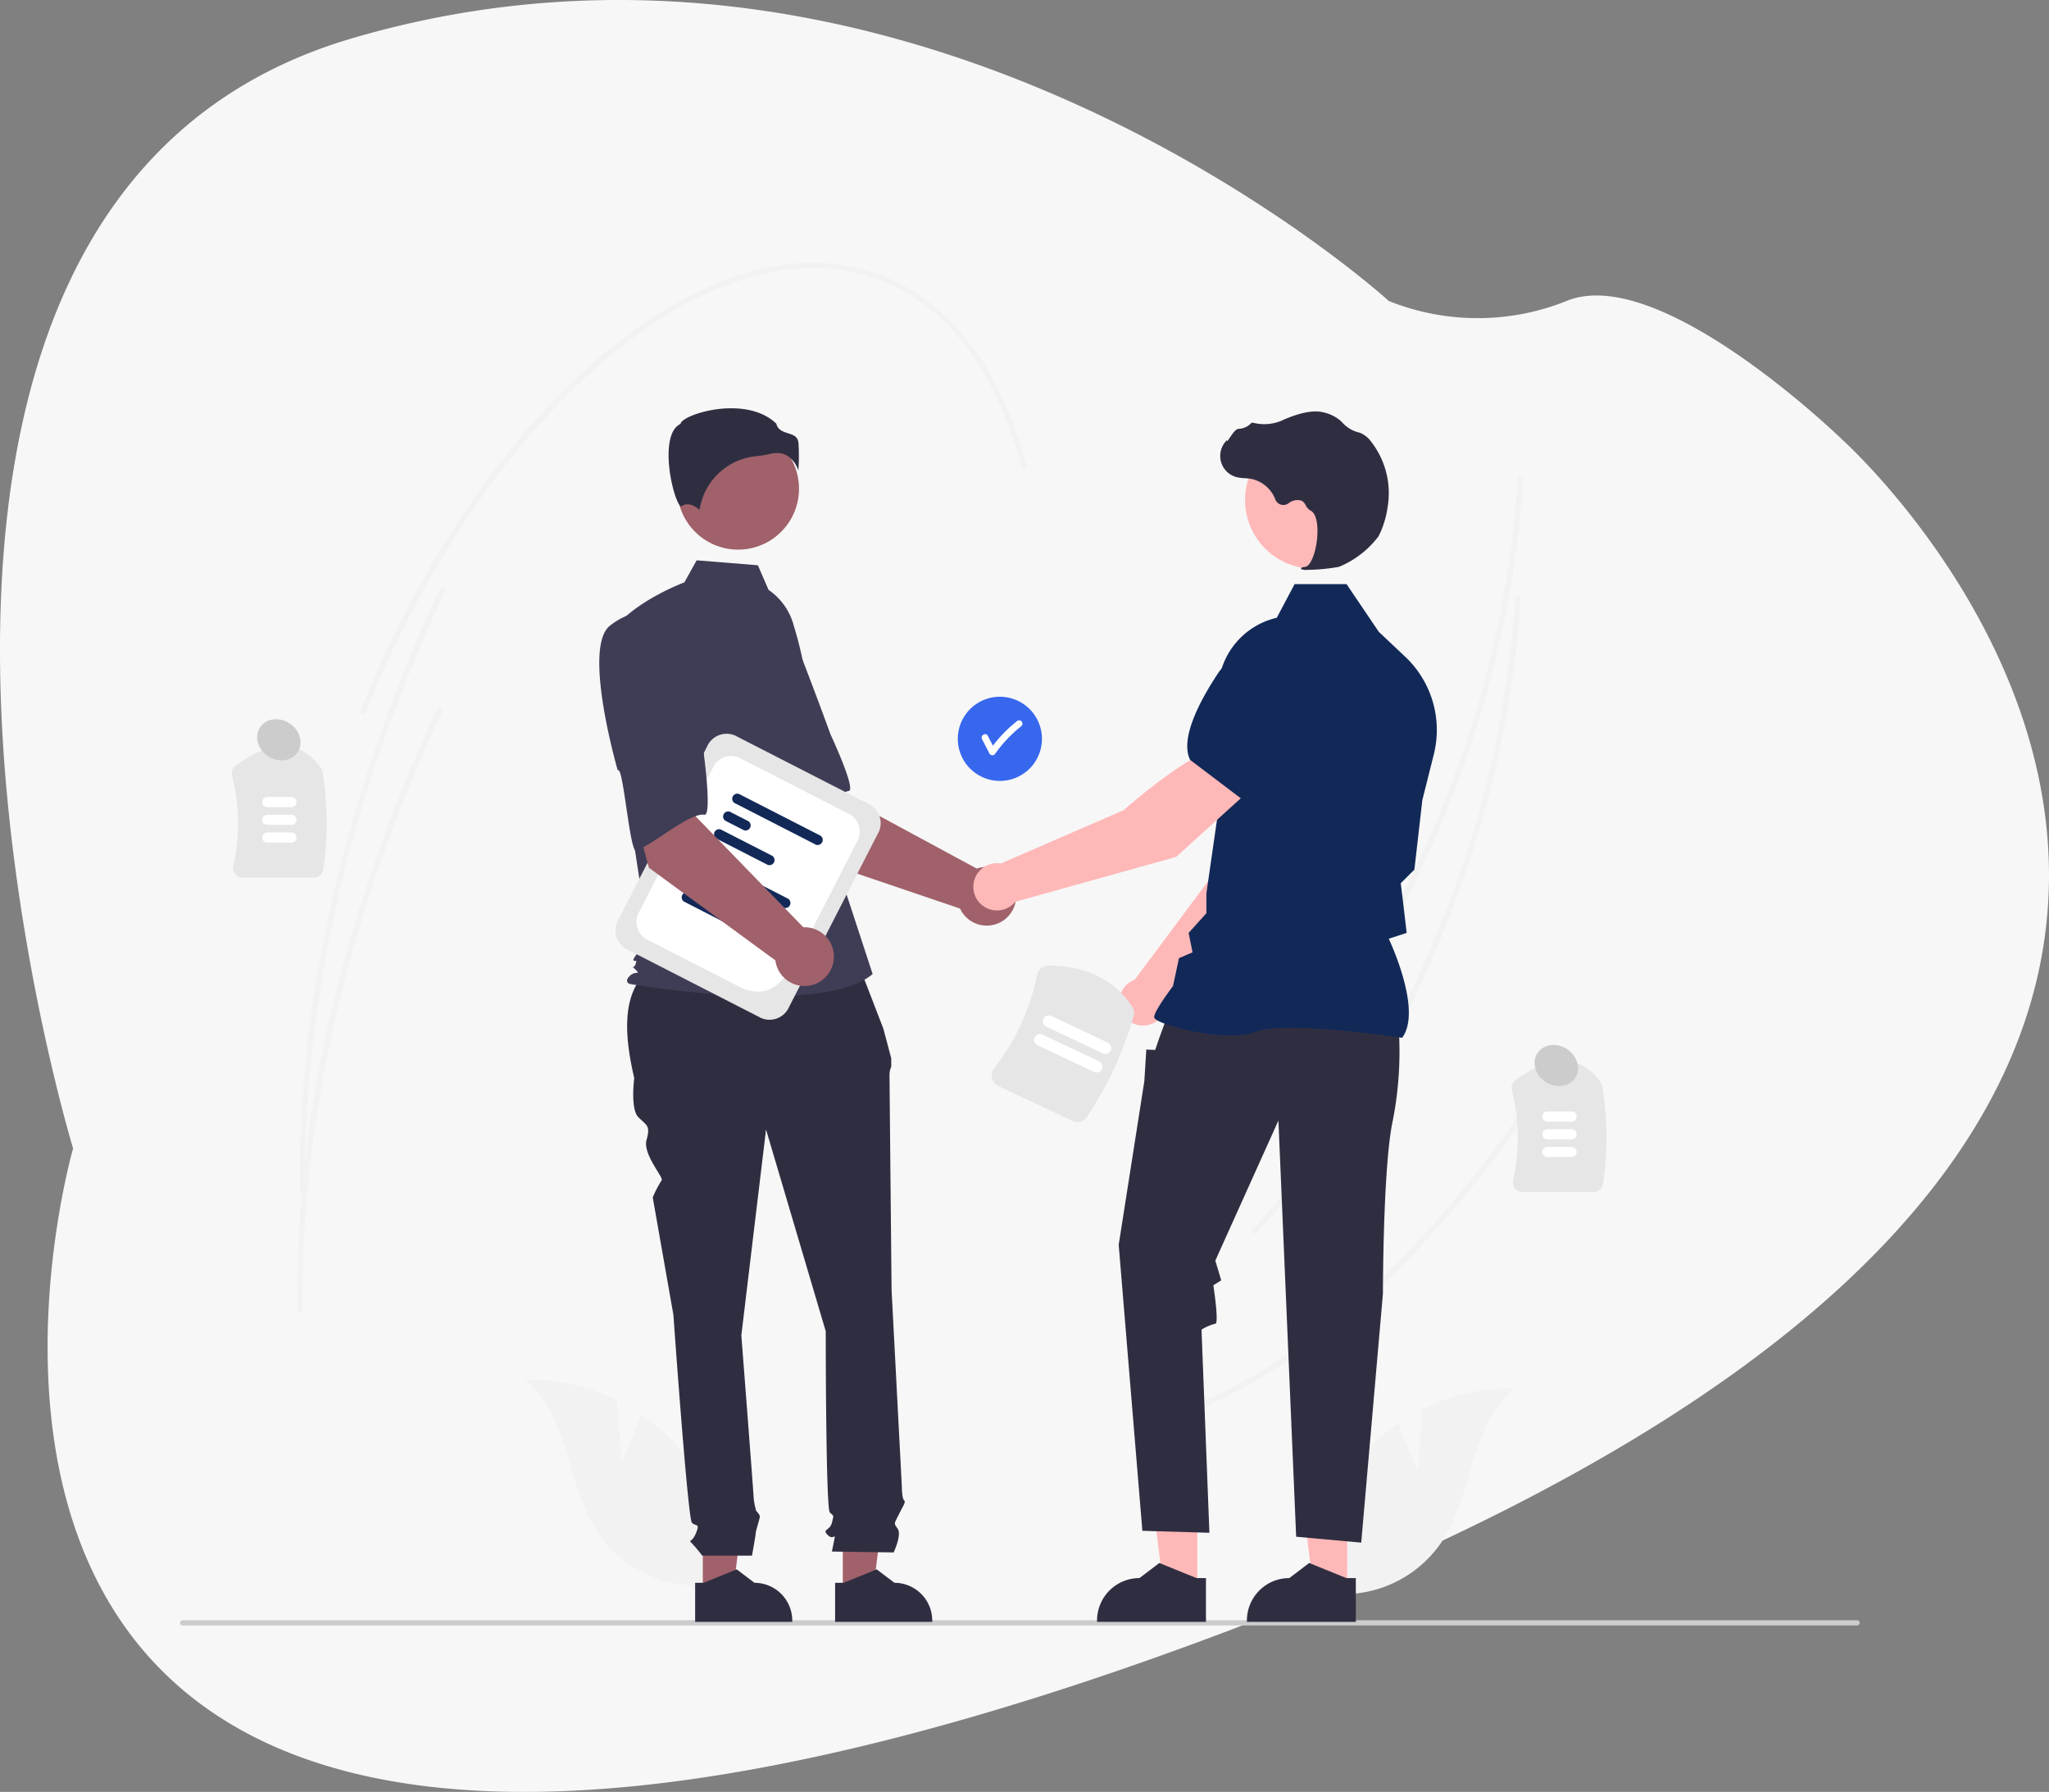 <svg xmlns="http://www.w3.org/2000/svg" width="249.369" height="218.038" viewBox="0 0 249.369 218.038">
  <rect x="0" y="0" width="249.369" height="218.038" fill="#808080" stroke="none"/>
  <g id="グループ_331" data-name="グループ 331" transform="translate(-816.286 -2807.829)">
    <path id="パス_908" data-name="パス 908" d="M-7781.839,2947.573s-35.024-114.782,33.894-135.065,126.236,31.948,126.236,31.948a29.059,29.059,0,0,0,21.616,0c11.4-4.716,33.585,16.89,33.585,16.89s93.108,83.339-79.051,146.523S-7781.839,2947.573-7781.839,2947.573Z" transform="translate(8607.023)" fill="#f7f7f7"/>
    <g id="undraw_business_deal_re_up4u_1_" data-name="undraw_business_deal_re_up4u (1)" transform="translate(838.181 2839.809)">
      <path id="パス_785" data-name="パス 785" d="M738.133,243.018a130.037,130.037,0,0,1-8.832,35.944c-5.868,14.722-13.884,27.689-23.184,37.5l-.516-.45c9.254-9.763,17.235-22.672,23.078-37.333a127.207,127.207,0,0,0,9.088-39.865l.659.11Q738.321,240.954,738.133,243.018Z" transform="translate(-574.927 -212.815)" fill="#f2f2f2"/>
      <path id="パス_786" data-name="パス 786" d="M720.2,505.614c-13.062,20.78-28.908,35.628-44.621,41.807l-.318-.583c15.6-6.137,31.358-20.908,44.36-41.593Z" transform="translate(-552.76 -407.454)" fill="#f2f2f2"/>
      <path id="パス_787" data-name="パス 787" d="M736.957,297.081a130.037,130.037,0,0,1-8.832,35.944c-5.868,14.722-13.885,27.689-23.184,37.5l-.516-.45c9.254-9.763,17.235-22.672,23.078-37.333a127.2,127.2,0,0,0,9.088-39.865l.659.11Q737.145,295.018,736.957,297.081Z" transform="translate(-574.068 -252.31)" fill="#f2f2f2"/>
      <path id="パス_788" data-name="パス 788" d="M254.044,376.647h-8.57a1.213,1.213,0,0,1-.952-.459,1.188,1.188,0,0,1-.232-1.009,23.306,23.306,0,0,0-.15-10.923,1.215,1.215,0,0,1,.471-1.277c4.407-3.169,7.877-3.077,10.315.274a1.218,1.218,0,0,1,.213.515,38.14,38.14,0,0,1,.107,11.836A1.21,1.21,0,0,1,254.044,376.647Z" transform="translate(-237.788 -301.836)" fill="#e6e6e6"/>
      <path id="パス_789" data-name="パス 789" d="M261.472,384.783h-2.948a.615.615,0,1,1,0-1.229h2.948a.615.615,0,0,1,0,1.229Z" transform="translate(-247.873 -318.554)" fill="#fff"/>
      <path id="パス_790" data-name="パス 790" d="M261.472,392.783h-2.948a.615.615,0,1,1,0-1.229h2.948a.615.615,0,0,1,0,1.229Z" transform="translate(-247.873 -324.398)" fill="#fff"/>
      <path id="パス_791" data-name="パス 791" d="M261.472,400.783h-2.948a.615.615,0,1,1,0-1.229h2.948a.615.615,0,0,1,0,1.229Z" transform="translate(-247.873 -330.242)" fill="#fff"/>
      <path id="パス_792" data-name="パス 792" d="M832.044,518.647h-8.57a1.212,1.212,0,0,1-.952-.459,1.187,1.187,0,0,1-.233-1.009,23.306,23.306,0,0,0-.15-10.923,1.215,1.215,0,0,1,.472-1.277c4.407-3.169,7.877-3.077,10.315.274a1.217,1.217,0,0,1,.213.515,38.141,38.141,0,0,1,.107,11.836A1.21,1.21,0,0,1,832.044,518.647Z" transform="translate(-660.037 -405.571)" fill="#e6e6e6"/>
      <path id="パス_793" data-name="パス 793" d="M839.472,526.783h-2.948a.615.615,0,0,1,0-1.229h2.948a.615.615,0,1,1,0,1.229Z" transform="translate(-670.122 -422.29)" fill="#fff"/>
      <path id="パス_794" data-name="パス 794" d="M839.472,534.783h-2.948a.615.615,0,0,1,0-1.229h2.948a.615.615,0,1,1,0,1.229Z" transform="translate(-670.122 -428.134)" fill="#fff"/>
      <path id="パス_795" data-name="パス 795" d="M839.472,542.783h-2.948a.615.615,0,0,1,0-1.229h2.948a.615.615,0,1,1,0,1.229Z" transform="translate(-670.122 -433.978)" fill="#fff"/>
      <path id="パス_796" data-name="パス 796" d="M425.1,755.6a.32.32,0,0,1-.321.321H220.986a.321.321,0,0,1,0-.641H424.78a.32.32,0,0,1,.321.321Z" transform="translate(-220.665 -590.115)" fill="#ccc"/>
      <path id="パス_797" data-name="パス 797" d="M388.111,656.578l-.534-7.434a24.046,24.046,0,0,0-11.29-2.532c5.506,4.256,5.065,12.761,8.878,18.582a14.465,14.465,0,0,0,10.786,6.392l4.582,2.636a24.239,24.239,0,0,0-5.644-19.495,23.421,23.421,0,0,0-4.411-3.879C389.476,653.724,388.111,656.578,388.111,656.578Z" transform="translate(-334.352 -510.723)" fill="#f2f2f2"/>
      <path id="パス_798" data-name="パス 798" d="M745.418,660.578l.534-7.434a24.047,24.047,0,0,1,11.29-2.532c-5.506,4.256-5.065,12.761-8.878,18.582a14.465,14.465,0,0,1-10.786,6.392L733,678.223a24.239,24.239,0,0,1,5.644-19.495,23.416,23.416,0,0,1,4.411-3.879C744.053,657.725,745.418,660.578,745.418,660.578Z" transform="translate(-594.742 -513.645)" fill="#f2f2f2"/>
      <path id="パス_855" data-name="パス 855" d="M5.12,0A5.12,5.12,0,1,1,0,5.12,5.12,5.12,0,0,1,5.12,0Z" transform="translate(94.673 52.8)" fill="#3767ed"/>
      <path id="パス_799" data-name="パス 799" d="M587.618,349.05a.414.414,0,0,0-.572,0,16.956,16.956,0,0,0-2.905,2.968l-.621-1.2c-.239-.462-.937-.054-.7.408l.908,1.758a.409.409,0,0,0,.7,0,16.37,16.37,0,0,1,3.19-3.36A.407.407,0,0,0,587.618,349.05Z" transform="translate(-485.197 -293.264)" fill="#fff"/>
      <path id="パス_800" data-name="パス 800" d="M485.054,365.305l-7.721-12.125,8.94-4.788,2.346,9.251,16.533,8.934a3.575,3.575,0,1,1-2.034,4.863Z" transform="translate(-408.17 -292.867)" fill="#a0616a"/>
      <path id="パス_801" data-name="パス 801" d="M455.234,303.381c-2.426,3.562,6.2,16.508,6.2,16.508.42-.905,4.435,9.26,5.107,8.66,1.911-1.707,4.9-6.461,6.566-6.673.951-.121-2.206-6.866-2.206-6.866s-1.443-3.983-3.4-9.07a9.136,9.136,0,0,0-6.636-5.8S457.659,299.819,455.234,303.381Z" transform="translate(-391.711 -257.61)" fill="#3f3d56"/>
      <path id="パス_802" data-name="パス 802" d="M236.173,562.148h3.667l1.744-14.143h-5.412Z" transform="translate(-172.532 -400.336)" fill="#a0616a"/>
      <path id="パス_803" data-name="パス 803" d="M453.368,733.943H454.4l4.029-1.639,2.16,1.638h0a4.6,4.6,0,0,1,4.6,4.6v.15H453.369Z" transform="translate(-390.663 -573.328)" fill="#2f2e41"/>
      <path id="パス_804" data-name="パス 804" d="M299.39,562.148h3.667l1.745-14.143h-5.412Z" transform="translate(-218.714 -400.336)" fill="#a0616a"/>
      <path id="パス_805" data-name="パス 805" d="M516.585,733.943h1.032l4.029-1.639,2.16,1.638h0a4.6,4.6,0,0,1,4.6,4.6v.15H516.585Z" transform="translate(-436.845 -573.328)" fill="#2f2e41"/>
      <path id="パス_806" data-name="パス 806" d="M450.5,455.889l-23.85.6c-4.53,2.46-4.6,7.785-3.114,14.107,0,0-.5,3.758.5,4.76s1.5,1,1,2.756,2.146,4.618,1.825,4.939a12.959,12.959,0,0,0-1.073,2.075L428.3,499.4s1.754,24.8,2.255,25.3,1,0,.5,1.253-1,.752-.5,1.253a18.452,18.452,0,0,1,1.253,1.5h6.057s.457-2.505.457-2.756.5-1.754.5-2-.443-.693-.443-.693a8.244,8.244,0,0,1-.309-1.561c0-.5-1.5-19.79-1.5-19.79l3.006-25.051,7.265,24.55s0,21.544.5,22.045.5.251.251,1.253-1.253.752-.5,1.5,1-.5.752.751l-.251,1.253,7.515.108s1-2.112.5-2.863-.471-.546.14-1.776.862-1.48.611-1.731-.251-1.583-.251-1.583l-1.253-23.969s-.25-25.3-.25-26.053a2.5,2.5,0,0,1,.208-1.127v-1.02l-.96-3.615Z" transform="translate(-368.242 -371.397)" fill="#2f2e41"/>
      <circle id="楕円形_562" data-name="楕円形 562" cx="7.41" cy="7.41" r="7.41" transform="translate(60.526 20.079)" fill="#a0616a"/>
      <path id="パス_807" data-name="パス 807" d="M435.333,280.263a7.649,7.649,0,0,1,3.1,4.467,42.335,42.335,0,0,1,1.819,10.115l.579,10.278L448,327.008c-6.215,5.259-29.576,1.2-29.576,1.2s-.717-.239,0-.956,1.415-.082.7-.8-.223.082.016-.635,0-.239-.239-.478,1.851-2.39,1.851-2.39l-1.912-12.562-2.39-25.338c2.868-3.586,8.637-5.7,8.637-5.7l1.491-2.683,7.453.6Z" transform="translate(-363.691 -240.466)" fill="#3f3d56"/>
      <path id="パス_808" data-name="パス 808" d="M455.944,213.874a3.433,3.433,0,0,1,1.22,1.714,24.1,24.1,0,0,0,.016-3.363c-.087-.787-.641-.964-1.283-1.169-.579-.185-1.235-.395-1.411-1.159-2.329-2.266-6.384-2.152-9.159-1.361-1.527.435-2.406.994-2.484,1.321l-.016.067-.062.031c-1.177.589-1.406,2.447-1.391,3.9.029,2.742.975,5.856,1.509,6.109.028.013.035.008.048,0h0c.8-.642,1.783.049,2.214.424a7.707,7.707,0,0,1,6.9-6.537,12.1,12.1,0,0,0,1.663-.279,3.5,3.5,0,0,1,.85-.111A2.418,2.418,0,0,1,455.944,213.874Z" transform="translate(-381.899 -190.322)" fill="#2f2e41"/>
      <path id="パス_809" data-name="パス 809" d="M650.654,400.545l14.255-14.475,3.756-11.577-6.044-2.445c-2.994,3.02-6.076,12.265-6.076,12.265l-9.729,13.058c-.078.029-.155.059-.232.1a2.88,2.88,0,1,0,4.07,3.079Z" transform="translate(-530.608 -310.148)" fill="#ffb8b8"/>
      <path id="パス_810" data-name="パス 810" d="M704.453,339.349l7.643,2.211.029-.006c2.809-.545,5.032-5.214,6.4-9.035a5.28,5.28,0,0,0-2.86-6.617h0a5.292,5.292,0,0,0-5.523.842l-3.811,3.281Z" transform="translate(-574.088 -276.125)" fill="#122958"/>
      <path id="パス_811" data-name="パス 811" d="M443.077,555.913h-4.11l-1.955-15.854h6.066Z" transform="translate(-319.251 -394.531)" fill="#ffb8b8"/>
      <path id="パス_812" data-name="パス 812" d="M648.146,731.271h-1.157l-4.517-1.837-2.421,1.837h0a5.159,5.159,0,0,0-5.159,5.158v.168h13.253Z" transform="translate(-523.272 -571.232)" fill="#2f2e41"/>
      <path id="パス_813" data-name="パス 813" d="M510.76,555.913h-4.11l-1.955-15.854h6.067Z" transform="translate(-368.696 -394.531)" fill="#ffb8b8"/>
      <path id="パス_814" data-name="パス 814" d="M715.829,731.271h-1.157l-4.517-1.837-2.421,1.837h0a5.159,5.159,0,0,0-5.159,5.158v.168h13.253Z" transform="translate(-572.717 -571.232)" fill="#2f2e41"/>
      <path id="パス_815" data-name="パス 815" d="M678.744,483.252a43.634,43.634,0,0,1-.72,11.279c-1.2,5.52-1.2,21.064-1.2,21.064l-2.64,30.291-7.919-.72-2.16-50.635-7.679,17.038.72,2.4-.959.6s.719,4.68.239,4.68a5.734,5.734,0,0,0-1.68.72l.96,24.718-8.159-.24-2.88-34.8,3.12-19.918.24-3.84,1.08.044.55-1.6,1.01-2.76Z" transform="translate(-530.413 -390.16)" fill="#2f2e41"/>
      <path id="パス_816" data-name="パス 816" d="M690.87,342.633l.043-.06c2.284-3.2-1.151-10.883-1.669-12l2.182-.708-.491-4.177-.233-1.862,1.668-1.668,0-.042.96-8.4,1.4-5.579a12.248,12.248,0,0,0-3.476-11.869l-3.226-3.042-3.921-5.8h-6.323l-2.168,4.095a9.215,9.215,0,0,0-7.13,9.409l.491,10.74-1.924,13.372v2.42l-2.165,2.406.473,2.363-1.647.706-.727,3.394c-.3.4-2.288,3.047-2.288,3.771,0,.109.08.214.253.33,1.354.917,8.838,2.786,12.151,1.461,3.528-1.411,17.554.706,17.7.727Z" transform="translate(-542.124 -248.331)" fill="#122958"/>
      <circle id="楕円形_563" data-name="楕円形 563" cx="8.374" cy="8.374" r="8.374" transform="translate(129.631 20.478)" fill="#ffb8b8"/>
      <path id="パス_817" data-name="パス 817" d="M701.1,228.717a22.769,22.769,0,0,0,3.866-.371,11.551,11.551,0,0,0,4.809-3.718h0a11.189,11.189,0,0,0,1.088-3.469,10.181,10.181,0,0,0-1.988-8.033,3.217,3.217,0,0,0-1.327-1.075c-.047-.017-.1-.032-.144-.044a3.968,3.968,0,0,1-2-1.17,3.285,3.285,0,0,0-.337-.329,4.888,4.888,0,0,0-2.065-.971c-1.22-.293-2.966.074-5.188,1.092a5.485,5.485,0,0,1-3.311.187.311.311,0,0,0-.29.108,2.194,2.194,0,0,1-1.476.633c-.339.024-.683.5-1.1,1.127-.094.142-.2.307-.284.408l-.016-.189-.187.217a2.663,2.663,0,0,0,1.314,4.306,5.194,5.194,0,0,0,1.049.139c.214.014.436.028.649.059a4.015,4.015,0,0,1,3.05,2.528,1.05,1.05,0,0,0,1.6.469,1.735,1.735,0,0,1,1.573-.329,1.151,1.151,0,0,1,.524.564,1.5,1.5,0,0,0,.587.65c.872.421.982,2.385.715,4.031-.257,1.587-.816,2.744-1.36,2.815-.419.054-.466.085-.494.16l-.026.067.049.061A1.716,1.716,0,0,0,701.1,228.717Z" transform="translate(-563.895 -191.357)" fill="#2f2e41"/>
      <path id="パス_818" data-name="パス 818" d="M612.7,366.382l-4.025-5.128c-4.1,1.129-11.374,7.613-11.374,7.613l-14.94,6.483a2.878,2.878,0,1,0,1.749,4.664l19.571-5.46Z" transform="translate(-482.445 -302.263)" fill="#ffb8b8"/>
      <path id="パス_819" data-name="パス 819" d="M682.325,336.593l6.351-7.08.353-5.016a5.293,5.293,0,0,0-2.627-4.931h0a5.28,5.28,0,0,0-7.015,1.663c-2.244,3.382-4.658,7.955-3.416,10.533l.013.026Z" transform="translate(-553.034 -271.301)" fill="#122958"/>
      <path id="パス_820" data-name="パス 820" d="M435.209,389.51,418.7,381.057a2.6,2.6,0,0,1-.867-3.555L428.6,356.488a2.6,2.6,0,0,1,3.392-1.374l16.506,8.453a2.6,2.6,0,0,1,.867,3.555L438.6,388.136A2.6,2.6,0,0,1,435.209,389.51Z" transform="translate(-364.453 -297.609)" fill="#e6e6e6"/>
      <path id="パス_821" data-name="パス 821" d="M439.3,392.964l-11.214-5.743a2.439,2.439,0,0,1-.812-3.33l8.941-17.458a2.439,2.439,0,0,1,3.177-1.287l13.545,6.937a2.439,2.439,0,0,1,.812,3.33l-4.857,9.484C445.984,390.566,444.2,395.472,439.3,392.964Z" transform="translate(-371.361 -304.949)" fill="#fff"/>
      <path id="パス_822" data-name="パス 822" d="M465.719,416.737l-9.933-5.087a.621.621,0,0,1,.56-1.094l9.933,5.087a.621.621,0,0,1-.56,1.094Z" transform="translate(-392.238 -338.256)" fill="#122958"/>
      <path id="パス_823" data-name="パス 823" d="M453.945,420.833l-2.267-1.161a.621.621,0,0,1,.56-1.094l2.267,1.161a.621.621,0,0,1-.56,1.094Z" transform="translate(-389.237 -344.116)" fill="#122958"/>
      <path id="パス_824" data-name="パス 824" d="M453.851,430.912l-6.282-3.217a.621.621,0,0,1,.56-1.094l6.282,3.217a.621.621,0,0,1-.56,1.094Z" transform="translate(-386.236 -349.977)" fill="#122958"/>
      <path id="パス_825" data-name="パス 825" d="M480.306,388.255l-9.933-5.087a.621.621,0,0,1,.56-1.094l9.933,5.087a.621.621,0,0,1-.56,1.094Z" transform="translate(-402.895 -317.449)" fill="#122958"/>
      <path id="パス_826" data-name="パス 826" d="M468.531,392.351l-2.267-1.161a.621.621,0,0,1,.56-1.094l2.267,1.161a.621.621,0,0,1-.56,1.094Z" transform="translate(-399.893 -323.309)" fill="#122958"/>
      <path id="パス_827" data-name="パス 827" d="M468.438,402.43l-6.282-3.217a.621.621,0,0,1,.56-1.094L469,401.336a.621.621,0,0,1-.56,1.094Z" transform="translate(-396.892 -329.17)" fill="#122958"/>
      <path id="パス_828" data-name="パス 828" d="M422.376,372.745l-3.729-13.882,9.965-1.886-.536,9.529,13.093,13.481a3.575,3.575,0,1,1-3.4,4.029Z" transform="translate(-365.298 -299.139)" fill="#a0616a"/>
      <path id="パス_829" data-name="パス 829" d="M411.367,301.592c-3.382,2.67.959,17.606.959,17.606.672-.738,1.453,10.164,2.275,9.793,2.335-1.055,6.615-4.693,8.265-4.4.944.17-.045-7.211-.045-7.211s-.182-4.232-.524-9.672a9.136,9.136,0,0,0-4.59-7.526S414.75,298.922,411.367,301.592Z" transform="translate(-359.038 -257.433)" fill="#3f3d56"/>
      <path id="パス_830" data-name="パス 830" d="M597.1,478.6l-9.007-4.253a1.41,1.41,0,0,1-.773-.955,1.38,1.38,0,0,1,.257-1.176,27.1,27.1,0,0,0,5.231-11.386,1.4,1.4,0,0,1,1.372-1.129c4.594.016,8.027,1.693,10.2,4.985a1.418,1.418,0,0,1,.186,1.179A44.335,44.335,0,0,1,598.88,478.1,1.407,1.407,0,0,1,597.1,478.6Z" transform="translate(-488.49 -374.184)" fill="#e6e6e6"/>
      <path id="パス_831" data-name="パス 831" d="M613.771,495.2l-6.887-3.252a.714.714,0,0,1,.61-1.292l6.887,3.252a.714.714,0,0,1-.61,1.292Z" transform="translate(-502.512 -396.744)" fill="#fff"/>
      <path id="パス_832" data-name="パス 832" d="M617.741,486.789l-6.887-3.252a.714.714,0,0,1,.61-1.292l6.887,3.252a.714.714,0,1,1-.61,1.292Z" transform="translate(-505.412 -390.601)" fill="#fff"/>
      <path id="パス_833" data-name="パス 833" d="M383.042,167.4l-.641.07c-2.858-11.233-8.4-19.014-16.023-22.5-9.692-4.436-21.677-1.457-33.746,8.388-12.131,9.9-22.87,25.527-30.239,44.015l-.622-.285c7.4-18.569,18.2-34.276,30.394-44.227,12.26-10,24.489-13,34.435-8.45C374.443,148,380.128,155.95,383.042,167.4Z" transform="translate(-279.916 -142.337)" fill="#f2f2f2"/>
      <path id="パス_834" data-name="パス 834" d="M292.632,288.785c-1.677,3.532-3.271,7.191-4.74,10.875-8.451,21.2-12.733,42.855-12.383,62.619l-.66-.07c-.35-19.838,3.944-41.565,12.421-62.834,1.473-3.695,3.072-7.364,4.753-10.906Z" transform="translate(-260.234 -249.092)" fill="#f2f2f2"/>
      <path id="パス_835" data-name="パス 835" d="M291.456,342.849c-1.677,3.532-3.271,7.191-4.74,10.875-8.451,21.2-12.733,42.855-12.383,62.619l-.66-.07c-.35-19.838,3.944-41.565,12.421-62.834,1.473-3.695,3.072-7.364,4.753-10.906Z" transform="translate(-259.374 -288.587)" fill="#f2f2f2"/>
      <ellipse id="楕円形_564" data-name="楕円形 564" cx="2.387" cy="2.747" rx="2.387" ry="2.747" transform="translate(8.434 58.504) rotate(-56.364)" fill="#ccc"/>
      <ellipse id="楕円形_565" data-name="楕円形 565" cx="2.387" cy="2.747" rx="2.387" ry="2.747" transform="translate(163.901 98.135) rotate(-56.364)" fill="#ccc"/>
    </g>
  </g>
</svg>
